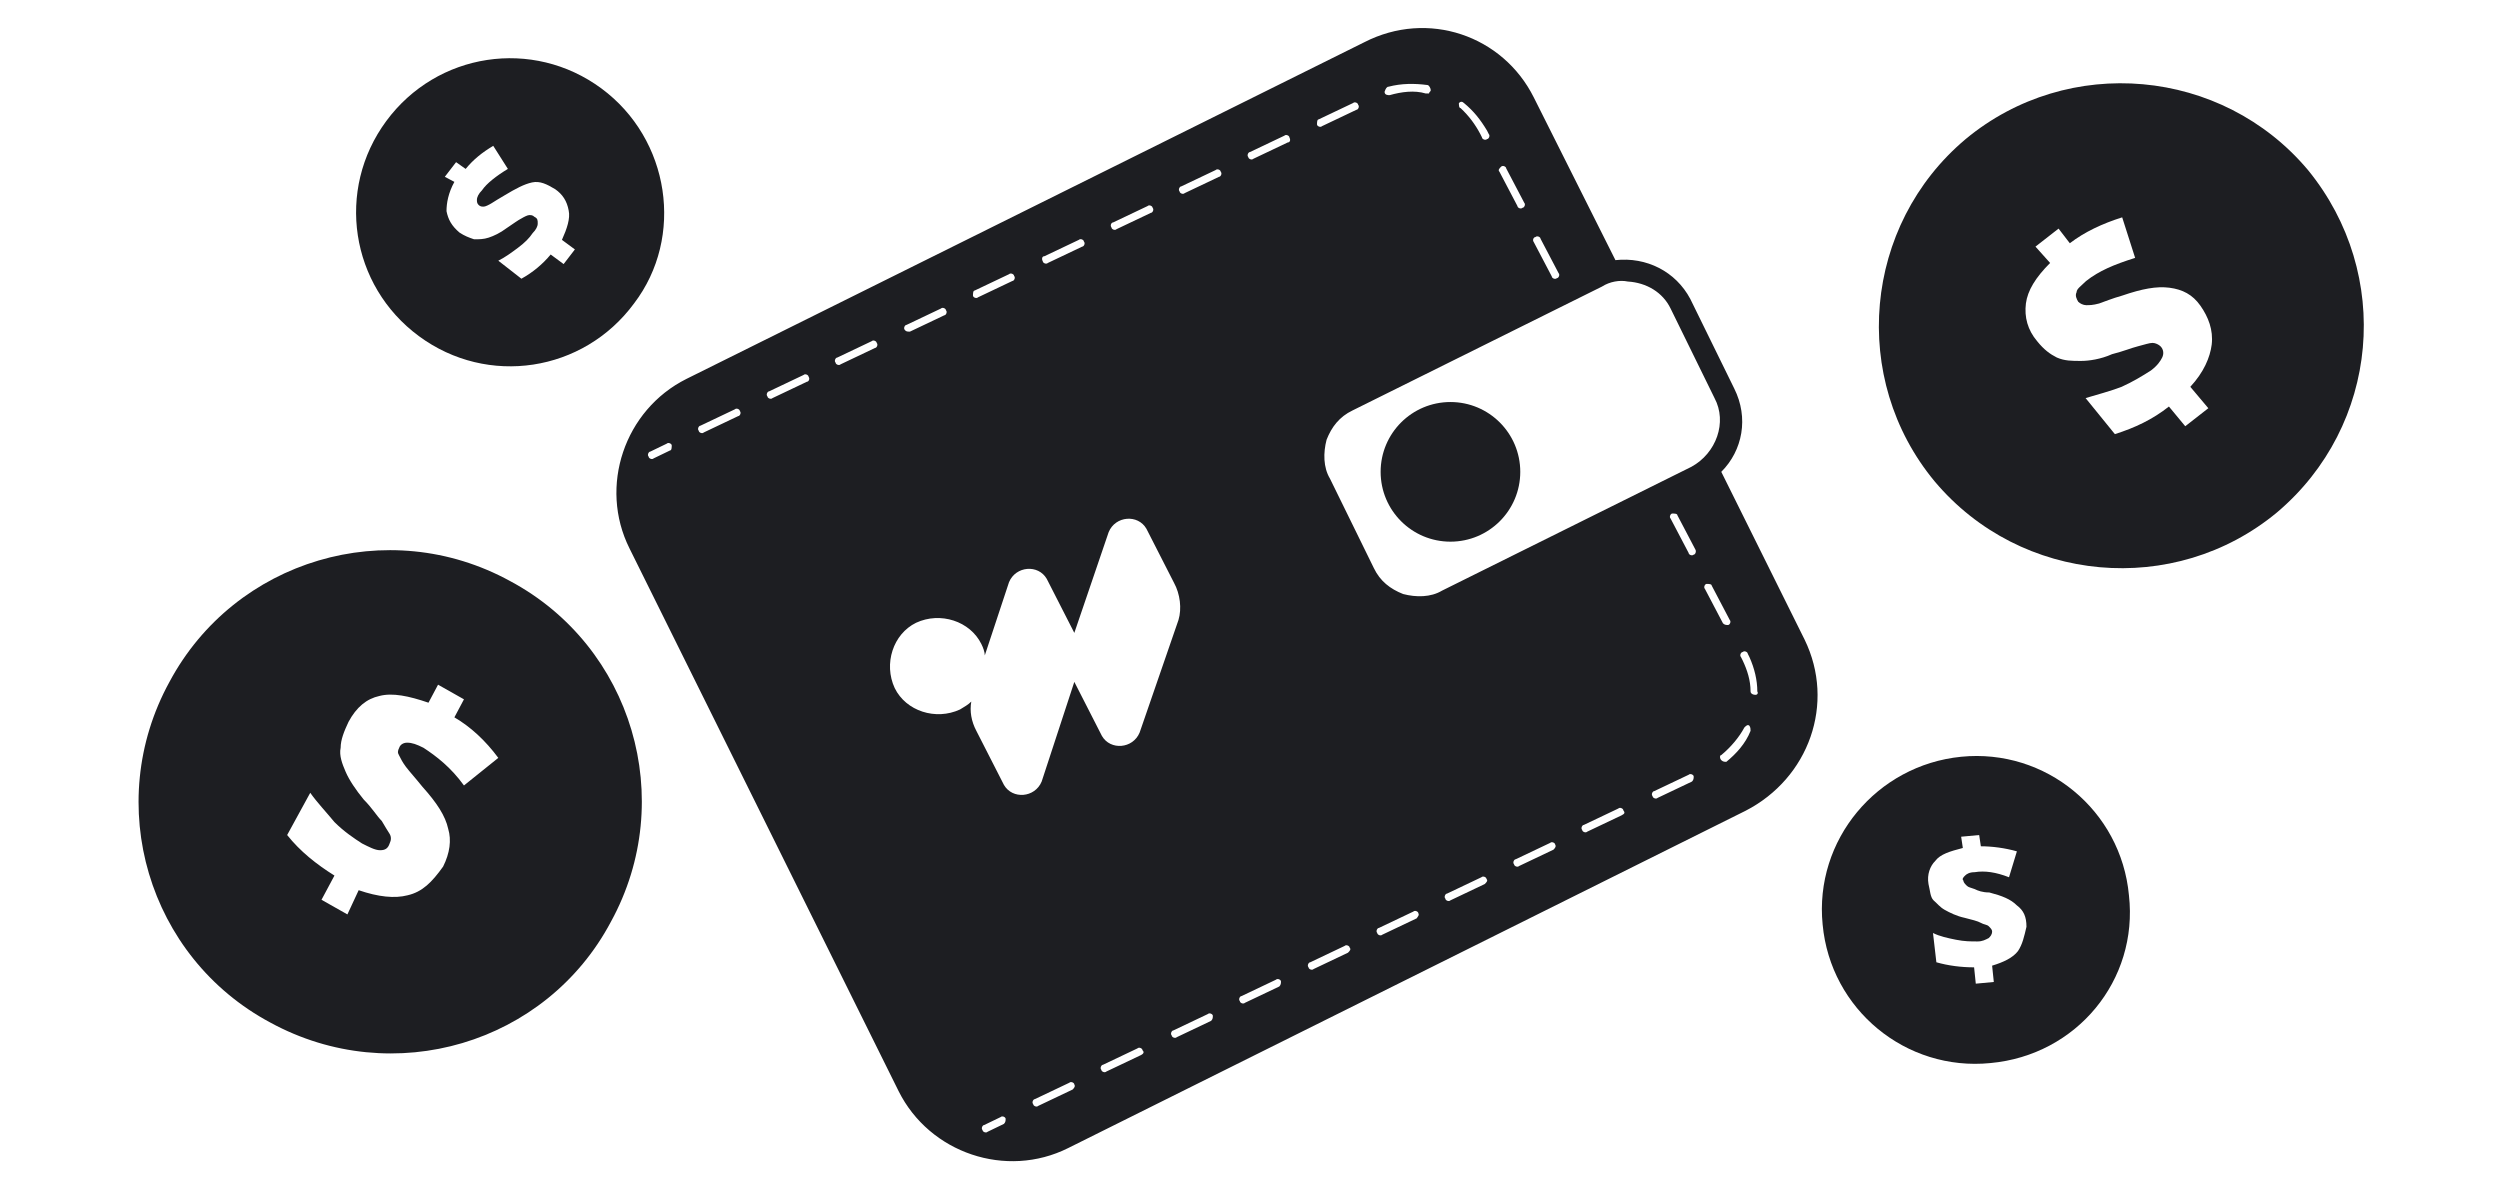 <?xml version="1.0" encoding="utf-8"?>
<!-- Generator: Adobe Illustrator 28.2.0, SVG Export Plug-In . SVG Version: 6.00 Build 0)  -->
<svg version="1.1" id="Warstwa_1" xmlns="http://www.w3.org/2000/svg" xmlns:xlink="http://www.w3.org/1999/xlink" x="0px" y="0px"
	 viewBox="0 0 444 211" style="enable-background:new 0 0 444 211;" xml:space="preserve">
<style type="text/css">
	.st0{fill:none;}
	.st1{fill:#1D1E22;}
</style>
<g>
	<path class="st0" d="M79,147.7c-0.6-2-2-4.6-4.6-7.5c-1.2-1.4-2.3-2.6-2.9-3.5s-1.2-1.4-1.2-2c-0.3-0.6,0-1.2,0-1.4
		c0.3-0.6,0.9-0.9,1.4-0.9c0.6,0,1.4,0.3,2.9,0.9c2.6,1.4,4.9,3.5,7.2,6.7L88,135c-2.3-2.9-4.9-5.2-7.8-7.2l1.7-3.2l-4.6-2.6
		l-1.7,3.2c-3.5-1.4-6.1-1.7-8.7-1.2c-2.3,0.6-4.1,2-5.5,4.6c-0.9,1.7-1.4,3.2-1.4,4.6c0,1.4,0.3,2.9,0.9,4.3
		c0.6,1.4,1.7,3.2,3.2,4.9c1.4,1.4,2.3,2.9,3.2,3.8c0.9,0.9,1.2,1.7,1.4,2.3c0.3,0.6,0.3,1.2,0,1.7c-0.3,0.6-0.9,1.2-1.7,1.2
		s-1.7-0.3-3.2-1.2s-3.2-2-4.9-3.8c-1.7-1.7-3.2-3.5-4.3-5.2l-4.1,7.5c2.3,2.9,5.2,5.5,8.4,7.2l-2.3,4.3l4.6,2.6l2.3-4.3
		c3.2,1.2,6.1,1.4,8.7,0.9c2.3-0.6,4.3-2.3,5.8-4.9C79.3,152.1,79.6,149.8,79,147.7z"/>
	<path class="st1" d="M108.5,163.7c11.9-21.7,3.8-48.9-17.9-60.5c-21.7-11.9-48.9-3.8-60.5,17.9C18.2,142.8,26.3,170,48,181.6
		C69.8,193.5,97,185.4,108.5,163.7z M72.4,159c-2.3,0.6-5.2,0.3-8.7-0.9l-2,4.3l-4.6-2.6l2.3-4.3c-3.2-2-6.1-4.3-8.4-7.2l4.1-7.5
		c1.2,1.7,2.9,3.5,4.3,5.2c1.7,1.7,3.5,2.9,4.9,3.8c1.2,0.6,2.3,1.2,3.2,1.2s1.4-0.3,1.7-1.2c0.3-0.6,0.3-1.2,0-1.7
		s-0.9-1.4-1.4-2.3c-0.9-0.9-1.7-2.3-3.2-3.8c-1.4-1.7-2.6-3.5-3.2-4.9c-0.6-1.4-1.2-2.9-0.9-4.3c0-1.4,0.6-2.9,1.4-4.6
		c1.4-2.6,3.2-4.1,5.5-4.6c2.3-0.6,5.2,0,8.7,1.2l1.7-3.2l4.6,2.6l-1.7,3.2c2.9,1.7,5.5,4.1,7.8,7.2l-6.1,4.9
		c-2.3-3.2-4.9-5.2-7.2-6.7c-1.2-0.6-2-0.9-2.9-0.9c-0.6,0-1.2,0.3-1.4,0.9c-0.3,0.6-0.3,0.9,0,1.4c0.3,0.6,0.6,1.2,1.2,2
		s1.7,2,2.9,3.5c2.6,2.9,4.1,5.2,4.6,7.5c0.6,2,0.3,4.3-0.9,6.7C76.7,156.7,75,158.4,72.4,159z"/>
</g>
<g>
	<path class="st0" d="M385,51c-2-0.3-4.9,0.3-8.4,1.4c-1.7,0.6-2.9,1.2-4.1,1.4c-0.9,0.3-1.7,0.3-2.3,0.3s-0.9-0.3-1.4-0.6
		c-0.3-0.6-0.6-1.2-0.3-1.7c0.3-0.6,0.9-1.4,1.7-2c2-1.7,4.9-3.2,8.7-4.1l-2.3-7.2c-3.5,1.2-6.7,2.6-9.3,4.6l-2-2.6l-3.8,3.2l2,2.6
		c-2.3,2.6-3.8,4.9-4.3,7.2c-0.3,2.3,0.3,4.3,2,6.7c1.2,1.4,2.3,2.3,3.5,2.9c1.2,0.6,2.6,0.9,4.3,0.6c1.7,0,3.5-0.6,5.5-1.2
		c1.7-0.6,3.5-1.2,4.6-1.4c1.2-0.3,2-0.6,2.6-0.6c0.6,0,1.2,0.3,1.4,0.6c0.6,0.6,0.6,1.2,0.3,2c-0.3,0.6-0.9,1.4-2,2.3
		c-1.2,1.2-2.9,2-5.2,2.9c-2,0.9-4.3,1.7-6.4,2l5.2,6.4c3.5-1.2,6.7-2.6,9.6-4.9l2.9,3.5l4.1-3.2l-3.2-3.8c2.3-2.6,3.5-4.9,3.8-7.5
		c0.3-2.3-0.6-4.6-2.3-6.9C388.8,52.5,387,51.3,385,51z"/>
	<path class="st1" d="M409.9,30.2c-15.3-18.2-42.6-20.6-60.8-5.5c-18.2,15.3-20.6,42.6-5.5,60.8c15.3,18.2,42.6,20.6,60.8,5.5
		C422.6,75.6,425,48.7,409.9,30.2z M392.8,61.2c-0.3,2.3-1.4,4.9-3.8,7.5l3.2,3.8l-4.1,3.2l-2.9-3.5c-2.9,2.3-6.1,3.8-9.6,4.9
		l-5.2-6.4c2-0.6,4.3-1.2,6.4-2c2-0.9,3.8-2,5.2-2.9c1.2-0.9,1.7-1.7,2-2.3c0.3-0.6,0.3-1.4-0.3-2c-0.3-0.3-0.9-0.6-1.4-0.6
		c-0.6,0-1.4,0.3-2.6,0.6c-1.2,0.3-2.6,0.9-4.6,1.4c-2,0.9-4.1,1.2-5.5,1.2c-1.7,0-2.9,0-4.3-0.6c-1.2-0.6-2.3-1.4-3.5-2.9
		c-1.7-2-2.3-4.3-2-6.7c0.3-2.3,1.7-4.6,4.3-7.2l-2.6-2.9l4.1-3.2l2,2.6c2.6-2,5.8-3.5,9.3-4.6l2.3,7.2c-3.8,1.2-6.4,2.3-8.7,4.1
		c-0.9,0.9-1.7,1.4-1.7,2c-0.3,0.6,0,1.2,0.3,1.7c0.3,0.3,0.9,0.6,1.4,0.6c0.6,0,1.2,0,2.3-0.3c0.9-0.3,2.3-0.9,4.1-1.4
		c3.5-1.2,6.1-1.7,8.4-1.4s4.1,1.2,5.5,3.2C392.2,56.3,393.1,58.6,392.8,61.2z"/>
</g>
<g>
	<path class="st0" d="M94.6,32.2c-1.4,0.3-2.9,0.9-4.9,2.3c-0.9,0.6-1.7,1.2-2.3,1.4c-0.6,0.3-1.2,0.6-1.4,0.6s-0.6,0-0.9-0.3
		c-0.3-0.3-0.6-0.6-0.3-0.9c0-0.3,0.3-0.9,0.9-1.7c1.2-1.4,2.6-2.6,4.6-3.8l-2.6-4.1c-2,1.2-3.8,2.6-4.9,4.1L81,28.8l-2,2.6l1.7,1.2
		c-1.2,2-1.7,3.5-1.4,5.2c0,1.4,0.9,2.6,2.3,3.8c0.9,0.6,1.7,1.2,2.6,1.2c0.9,0.3,1.7,0,2.6-0.3c0.9-0.3,2-0.9,3.2-1.7
		c1.2-0.6,2-1.2,2.6-1.7c0.6-0.3,1.2-0.6,1.4-0.6c0.3,0,0.6,0,0.9,0.3s0.6,0.6,0.6,1.2c0,0.6-0.3,1.2-0.9,1.7
		c-0.6,0.9-1.4,1.7-2.6,2.6c-1.2,0.9-2.3,1.7-3.5,2.3l4.1,3.2c2-1.2,3.8-2.6,5.2-4.3l2.3,1.7l2-2.6l-2.3-1.7
		c1.2-1.7,1.4-3.5,1.2-5.2c-0.3-1.4-1.2-2.9-2.3-3.8C97.3,32.5,95.8,32.2,94.6,32.2z"/>
	<path class="st1" d="M106.8,15.7c-12.2-9-29.2-6.4-38.2,5.8s-6.4,29.2,5.8,38.2s29.2,6.4,38.2-5.8C121.6,42.1,119,24.7,106.8,15.7z
		 M101,37.4c0.3,1.4-0.3,3.2-1.2,5.2l2.3,1.7l-2,2.6l-2.3-1.7c-1.4,1.7-3.2,3.2-5.2,4.3l-4.1-3.2c1.2-0.6,2.3-1.4,3.5-2.3
		c1.2-0.9,2-1.7,2.6-2.6c0.6-0.6,0.9-1.2,0.9-1.7c0-0.6,0-0.9-0.6-1.2c-0.3-0.3-0.6-0.3-0.9-0.3c-0.3,0-0.9,0.3-1.4,0.6
		c-0.6,0.3-1.4,0.9-2.6,1.7c-1.2,0.9-2.3,1.4-3.2,1.7c-0.9,0.3-1.7,0.3-2.6,0.3c-0.9-0.3-1.7-0.6-2.6-1.2c-1.4-1.2-2-2.3-2.3-3.8
		c0-1.4,0.3-3.2,1.4-5.2L79,31.4l2-2.6l1.7,1.2c1.4-1.7,2.9-2.9,4.9-4.1l2.6,4.1c-2,1.2-3.8,2.6-4.6,3.8c-0.6,0.6-0.9,1.2-0.9,1.7
		c0,0.3,0,0.6,0.3,0.9c0.3,0.3,0.6,0.3,0.9,0.3s0.9-0.3,1.4-0.6s1.4-0.9,2.3-1.4c2-1.2,3.5-2,4.9-2.3c1.4-0.3,2.6,0.3,4.1,1.2
		C99.9,34.5,100.7,35.7,101,37.4z"/>
</g>
<g>
	<path class="st0" d="M357.8,161c-1.2-0.9-2.6-1.7-4.9-2.3c-1.2-0.3-2-0.6-2.6-0.6c-0.6-0.3-1.2-0.3-1.4-0.6s-0.3-0.6-0.6-0.9
		c0-0.3,0-0.6,0.3-0.9s0.9-0.3,1.7-0.6c1.7-0.3,3.8,0,6.1,0.9l1.4-4.6c-2.3-0.6-4.3-0.9-6.4-0.9l-0.3-2l-3.2,0.3l0.3,2
		c-2.3,0.6-3.8,1.2-4.9,2.3c-0.9,1.2-1.4,2.6-1.2,4.1c0,1.2,0.3,2,0.9,2.9c0.6,0.6,1.2,1.4,2,1.7c0.9,0.6,2,0.9,3.5,1.4
		c1.2,0.3,2.3,0.6,2.9,0.9s1.2,0.6,1.4,0.6c0.3,0.3,0.6,0.6,0.6,0.9c0,0.6,0,0.9-0.6,1.2c-0.3,0.3-1.2,0.3-2,0.6
		c-1.2,0-2.3,0-3.8-0.3c-1.4-0.3-2.9-0.6-4.1-1.2l0.6,5.2c2.3,0.6,4.3,0.9,6.7,0.9l0.3,2.9l3.2-0.3l-0.3-2.9c2-0.6,3.8-1.2,4.6-2.6
		c0.9-1.2,1.4-2.6,1.2-4.3C359.2,163.1,358.7,161.9,357.8,161z"/>
	<path class="st1" d="M378.1,159c-1.4-15.1-14.8-26.1-29.8-24.6s-26.1,14.8-24.6,29.8c1.4,15.1,14.8,26.1,29.8,24.6
		C368.8,187.4,379.8,174.1,378.1,159z M358.4,168.9c-0.9,1.2-2.6,2-4.6,2.6l0.3,2.9l-3.2,0.3l-0.3-2.9c-2.3,0-4.6-0.3-6.7-0.9
		l-0.6-5.2c1.2,0.6,2.6,0.9,4.1,1.2s2.6,0.3,3.8,0.3c0.9,0,1.4-0.3,2-0.6c0.3-0.3,0.6-0.6,0.6-1.2c0-0.3-0.3-0.6-0.6-0.9
		c-0.3-0.3-0.9-0.3-1.4-0.6s-1.7-0.6-2.9-0.9c-1.4-0.3-2.6-0.9-3.5-1.4s-1.4-1.2-2-1.7c-0.6-0.6-0.6-1.7-0.9-2.9
		c-0.3-1.7,0.3-3.2,1.2-4.1c0.9-1.2,2.6-1.7,4.9-2.3l-0.3-2l3.2-0.3l0.3,2c2,0,4.3,0.3,6.4,0.9l-1.4,4.6c-2.3-0.9-4.3-1.2-6.1-0.9
		c-0.9,0-1.4,0.3-1.7,0.6s-0.6,0.6-0.3,0.9c0,0.3,0.3,0.6,0.6,0.9c0.3,0.3,0.6,0.3,1.4,0.6c0.6,0.3,1.4,0.6,2.6,0.6
		c2.3,0.6,3.8,1.2,4.9,2.3c1.2,0.9,1.7,2,1.7,3.8C359.5,166.3,359.2,167.7,358.4,168.9z"/>
</g>
<g>
	<path class="st1" d="M320.5,113.6l-14.8-29.8c3.8-3.8,4.9-9.6,2.3-14.8l-7.8-15.9c-2.6-4.9-7.8-7.5-13.3-6.9l-14.5-28.9
		c-5.5-11-18.8-15.6-30.1-9.8L121.9,67.3c-11,5.5-15.6,19.1-10.1,30.1l47.8,96.4c5.5,11,19.1,15.6,30.1,10.1L310,144
		C321.3,138.2,326,124.9,320.5,113.6z M119,80l-2.9,1.4c-0.3,0.3-0.9,0-0.9-0.3c-0.3-0.3,0-0.9,0.3-0.9l2.9-1.4
		c0.3-0.3,0.9,0,0.9,0.3C119.3,79.4,119.3,80,119,80z M300.8,98.5c-0.3,0.3-0.9,0-0.9-0.3l-3.2-6.1c-0.3-0.3,0-0.9,0.3-0.9
		s0.9,0,0.9,0.3l3.2,6.1C301.3,97.9,301.1,98.5,300.8,98.5z M296.7,54.8l7.8,15.9c2.3,4.3,0.3,9.8-4.1,12.2l-44.3,22
		c-2,1.2-4.6,1.2-6.9,0.6c-2.3-0.9-4.1-2.3-5.2-4.6l-7.8-15.9c-1.2-2-1.2-4.6-0.6-6.9c0.9-2.3,2.3-4.1,4.6-5.2l44.3-22
		c1.4-0.9,3.2-1.2,4.6-0.9C292.4,50.2,295.3,51.9,296.7,54.8z M272.7,42.1c0.3-0.3,0.9,0,0.9,0.3l3.2,6.1c0.3,0.3,0,0.9-0.3,0.9
		c-0.3,0.3-0.9,0-0.9-0.3l-3.2-6.1C272.1,42.6,272.4,42.1,272.7,42.1z M266.6,29.6c0.3-0.3,0.9,0,0.9,0.3l3.2,6.1
		c0.3,0.3,0,0.9-0.3,0.9c-0.3,0.3-0.9,0-0.9-0.3l-3.2-6.1C266,30.2,266.3,29.9,266.6,29.6z M259.1,18.3c0.3-0.3,0.6-0.3,0.9,0
		c1.7,1.4,2.9,2.9,4.1,4.9l0.3,0.6c0.3,0.3,0,0.9-0.3,0.9c-0.3,0.3-0.9,0-0.9-0.3l-0.3-0.6c-0.9-1.7-2-3.2-3.5-4.6
		C259.1,19.2,259.1,18.6,259.1,18.3z M246.6,15.4c2.3-0.6,4.6-0.6,6.9-0.3c0.3,0,0.6,0.6,0.6,0.9c0,0.3-0.3,0.3-0.3,0.6
		c0,0-0.3,0-0.6,0c-2-0.6-4.3-0.3-6.4,0.3c-0.3,0-0.9,0-0.9-0.6C246.1,15.7,246.3,15.4,246.6,15.4z M234.2,21.2l6.1-2.9
		c0.3-0.3,0.9,0,0.9,0.3c0.3,0.3,0,0.9-0.3,0.9l-6.1,2.9c-0.3,0.3-0.9,0-0.9-0.3C233.9,21.8,233.9,21.2,234.2,21.2z M197.7,39.5
		l6.1-2.9c0.3-0.3,0.9,0,0.9,0.3c0.3,0.3,0,0.9-0.3,0.9l-6.1,2.9c-0.3,0.3-0.9,0-0.9-0.3C197.1,40,197.4,39.5,197.7,39.5z
		 M185.5,45.5l6.1-2.9c0.3-0.3,0.9,0,0.9,0.3c0.3,0.3,0,0.9-0.3,0.9l-6.1,2.9c-0.3,0.3-0.9,0-0.9-0.3C185,46.1,185,45.5,185.5,45.5z
		 M173.1,51.6l6.1-2.9c0.3-0.3,0.9,0,0.9,0.3c0.3,0.3,0,0.9-0.3,0.9l-6.1,2.9c-0.3,0.3-0.9,0-0.9-0.3S172.8,51.6,173.1,51.6z
		 M131.1,73.9l-6.1,2.9c-0.3,0.3-0.9,0-0.9-0.3c-0.3-0.3,0-0.9,0.3-0.9l6.1-2.9c0.3-0.3,0.9,0,0.9,0.3
		C131.7,73.3,131.4,73.9,131.1,73.9z M143.3,67.8l-6.1,2.9c-0.3,0.3-0.9,0-0.9-0.3c-0.3-0.3,0-0.9,0.3-0.9l6.1-2.9
		c0.3-0.3,0.9,0,0.9,0.3C143.9,67.3,143.6,67.8,143.3,67.8z M155.4,61.8l-6.1,2.9c-0.3,0.3-0.9,0-0.9-0.3c-0.3-0.3,0-0.9,0.3-0.9
		l6.1-2.9c0.3-0.3,0.9,0,0.9,0.3C156,61.2,155.7,61.8,155.4,61.8z M160.7,58.6c-0.3-0.3,0-0.9,0.3-0.9l6.1-2.9
		c0.3-0.3,0.9,0,0.9,0.3c0.3,0.3,0,0.9-0.3,0.9l-6.1,2.9C161.2,58.9,160.9,58.9,160.7,58.6z M178.3,199.6l-2.9,1.4
		c-0.3,0.3-0.9,0-0.9-0.3c-0.3-0.3,0-0.9,0.3-0.9l2.9-1.4c0.3-0.3,0.9,0,0.9,0.3C178.6,199,178.6,199.3,178.3,199.6z M190.5,193.5
		l-6.1,2.9c-0.3,0.3-0.9,0-0.9-0.3c-0.3-0.3,0-0.9,0.3-0.9l6.1-2.9c0.3-0.3,0.9,0,0.9,0.3C191,192.9,190.8,193.2,190.5,193.5z
		 M202.6,187.4l-6.1,2.9c-0.3,0.3-0.9,0-0.9-0.3c-0.3-0.3,0-0.9,0.3-0.9l6.1-2.9c0.3-0.3,0.9,0,0.9,0.3
		C203.2,186.8,203.2,187.1,202.6,187.4z M209.3,110.1l-6.9,20c-1.2,2.9-5.2,3.2-6.7,0.6l-4.9-9.6l0,0l-5.8,17.7
		c-1.2,2.9-5.2,3.2-6.7,0.6l-4.9-9.6c-0.9-1.7-1.2-3.5-0.9-5.2c-0.6,0.6-1.2,0.9-2,1.4c-4.3,2-9.6,0.3-11.6-3.8
		c-2-4.3-0.3-9.6,3.8-11.6c4.3-2,9.6-0.3,11.6,3.8c0.3,0.6,0.6,1.4,0.6,2l4.3-13c1.2-2.9,5.2-3.2,6.7-0.6l4.9,9.6l0,0l6.1-17.9
		c1.2-2.9,5.2-3.2,6.7-0.6l4.9,9.6C209.6,105.5,209.9,108.1,209.3,110.1z M216.5,31.4l-6.1,2.9c-0.3,0.3-0.9,0-0.9-0.3
		c-0.3-0.3,0-0.9,0.3-0.9l6.1-2.9c0.3-0.3,0.9,0,0.9,0.3C217.1,30.8,216.8,31.4,216.5,31.4z M215.1,181.3l-6.1,2.9
		c-0.3,0.3-0.9,0-0.9-0.3c-0.3-0.3,0-0.9,0.3-0.9l6.1-2.9c0.3-0.3,0.9,0,0.9,0.3C215.4,180.7,215.4,181,215.1,181.3z M228.7,25.3
		l-6.1,2.9c-0.3,0.3-0.9,0-0.9-0.3c-0.3-0.3,0-0.9,0.3-0.9l6.1-2.9c0.3-0.3,0.9,0,0.9,0.3C229.3,25,229,25.3,228.7,25.3z
		 M227.2,175.2l-6.1,2.9c-0.3,0.3-0.9,0-0.9-0.3c-0.3-0.3,0-0.9,0.3-0.9l6.1-2.9c0.3-0.3,0.9,0,0.9,0.3S227.5,174.9,227.2,175.2z
		 M239.4,169.2l-6.1,2.9c-0.3,0.3-0.9,0-0.9-0.3c-0.3-0.3,0-0.9,0.3-0.9l6.1-2.9c0.3-0.3,0.9,0,0.9,0.3
		C240,168.6,239.7,168.9,239.4,169.2z M251.6,163.1l-6.1,2.9c-0.3,0.3-0.9,0-0.9-0.3c-0.3-0.3,0-0.9,0.3-0.9l6.1-2.9
		c0.3-0.3,0.9,0,0.9,0.3C252.1,162.5,251.8,162.8,251.6,163.1z M263.7,157l-6.1,2.9c-0.3,0.3-0.9,0-0.9-0.3c-0.3-0.3,0-0.9,0.3-0.9
		l6.1-2.9c0.3-0.3,0.9,0,0.9,0.3C264.3,156.4,264,156.7,263.7,157z M275.9,150.9l-6.1,2.9c-0.3,0.3-0.9,0-0.9-0.3
		c-0.3-0.3,0-0.9,0.3-0.9l6.1-2.9c0.3-0.3,0.9,0,0.9,0.3C276.4,150.3,276.2,150.6,275.9,150.9z M288,144.8l-6.1,2.9
		c-0.3,0.3-0.9,0-0.9-0.3c-0.3-0.3,0-0.9,0.3-0.9l6.1-2.9c0.3-0.3,0.9,0,0.9,0.3C288.6,144.3,288.6,144.5,288,144.8z M300.5,138.8
		l-6.1,2.9c-0.3,0.3-0.9,0-0.9-0.3c-0.3-0.3,0-0.9,0.3-0.9l6.1-2.9c0.3-0.3,0.9,0,0.9,0.3C300.8,138.2,300.8,138.5,300.5,138.8z
		 M306,110.7l-3.2-6.1c-0.3-0.3,0-0.9,0.3-0.9c0.3,0,0.9,0,0.9,0.3l3.2,6.1c0.3,0.3,0,0.9-0.3,0.9C306.6,111,306.3,111,306,110.7z
		 M310.9,129.8c-0.9,2.3-2.6,4.1-4.3,5.5l0,0c-0.3,0-0.6,0-0.9-0.3s-0.3-0.9,0-0.9c1.7-1.4,3.2-3.2,4.1-4.9c0.3-0.3,0.6-0.6,0.9-0.3
		C310.9,129.2,310.9,129.5,310.9,129.8z M311.8,123.4C311.8,123.7,311.8,123.7,311.8,123.4c-0.6,0-0.9-0.3-0.9-0.6
		c0-2-0.6-3.8-1.4-5.5l-0.3-0.6c-0.3-0.3,0-0.9,0.3-0.9c0.3-0.3,0.9,0,0.9,0.3l0.3,0.6c0.9,2,1.4,4.1,1.4,6.1
		C312.3,123.1,312.1,123.4,311.8,123.4z"/>
	<circle class="st1" cx="257.6" cy="83.8" r="12.4"/>
</g>
</svg>

